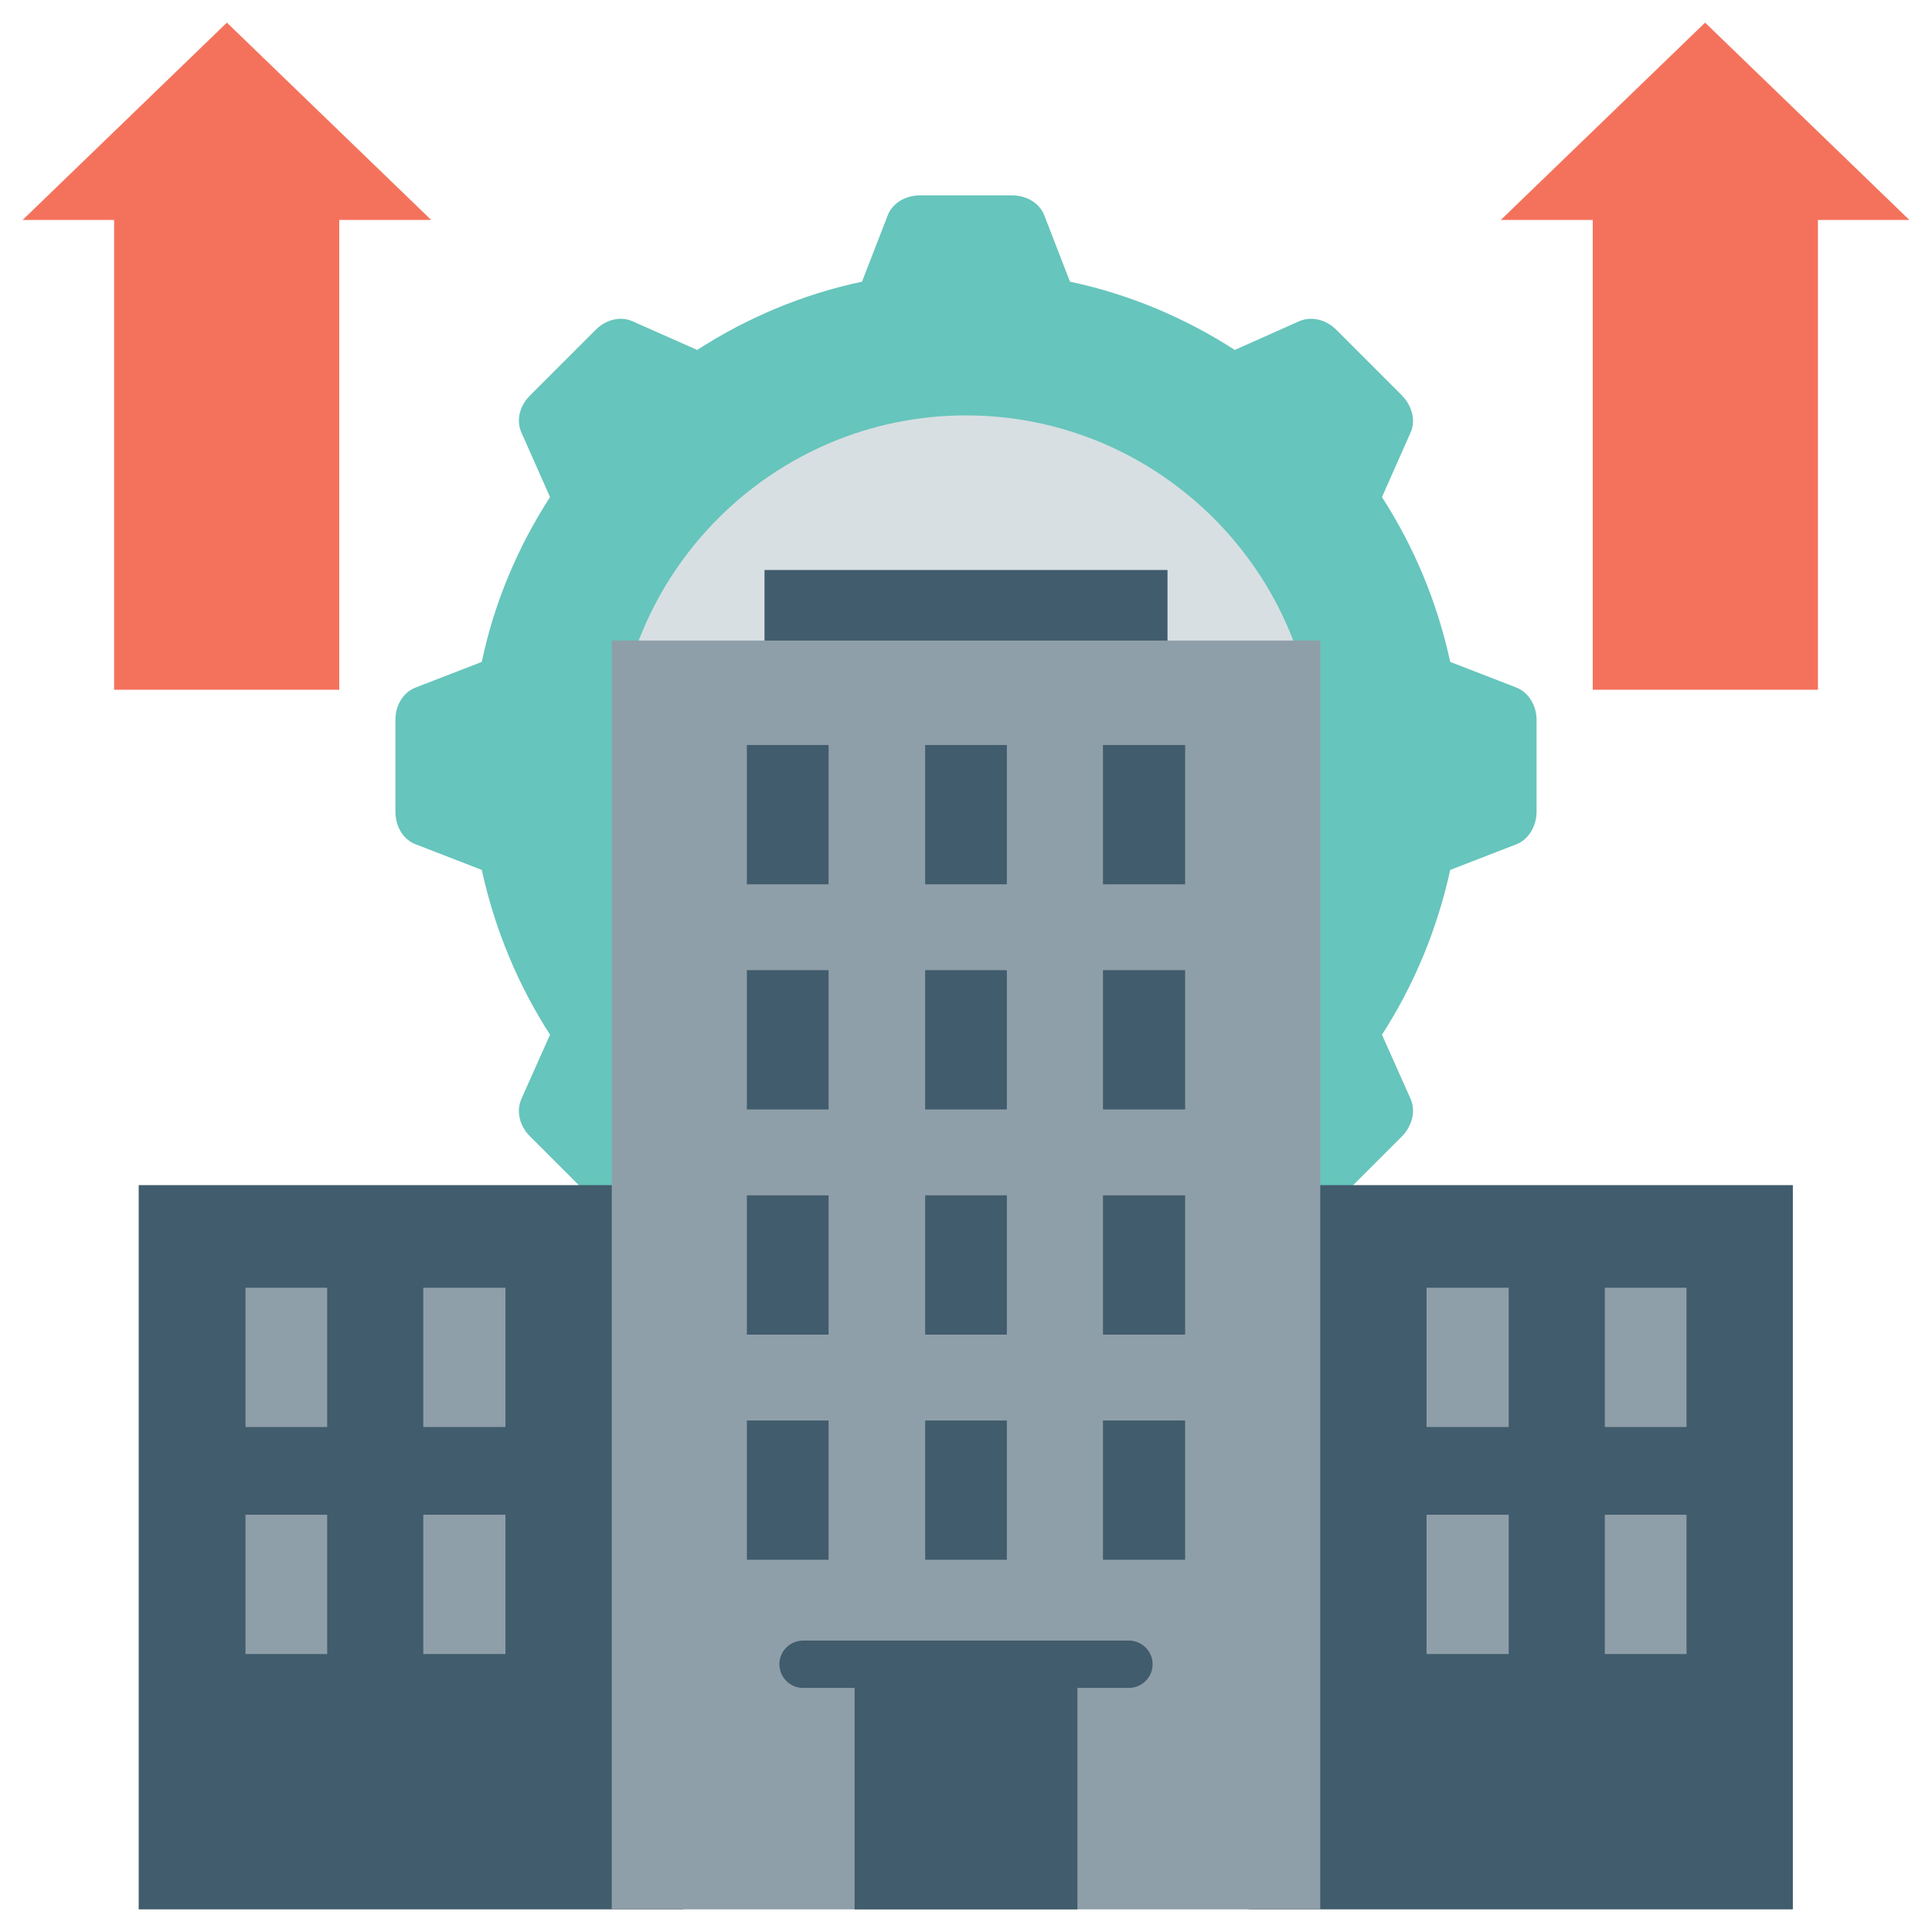 <svg id="Layer_1" enable-background="new 0 0 512 512" height="512" viewBox="0 0 512 512" width="512" xmlns="http://www.w3.org/2000/svg"><g clip-rule="evenodd" fill-rule="evenodd"><path d="m283.561 74.651c15.746 3.321 30.512 9.597 43.674 18.085l17.104-7.627c3.199-1.355 7.137-.492 9.963 2.46l17.105 17.104c2.83 2.828 3.813 6.766 2.463 9.841l-7.631 17.224c8.488 13.165 14.641 27.805 18.088 43.676l17.471 6.768c3.195 1.231 5.41 4.675 5.41 8.613v24.238c0 4.057-2.215 7.504-5.41 8.734l-17.471 6.766c-3.447 15.748-9.6 30.514-18.088 43.676l7.631 17.104c1.35 3.198.367 7.135-2.463 9.964l-17.105 17.104c-2.826 2.829-6.764 3.811-9.963 2.46l-17.104-7.629c-13.162 8.489-27.928 14.642-43.674 18.085l-6.77 17.471c-1.23 3.198-4.674 5.29-8.73 5.29h-24.117c-4.063 0-7.502-2.092-8.736-5.29l-6.766-17.471c-15.752-3.444-30.514-9.597-43.68-18.085l-17.219 7.629c-3.078 1.351-7.016.369-9.844-2.46l-17.104-17.104c-2.951-2.829-3.814-6.766-2.459-9.964l7.627-17.104c-8.488-13.163-14.639-27.928-18.088-43.676l-17.471-6.766c-3.318-1.229-5.412-4.677-5.412-8.734v-24.238c0-3.938 2.094-7.381 5.412-8.613l17.471-6.768c3.326-15.871 9.6-30.511 18.088-43.676l-7.627-17.224c-1.355-3.075-.492-7.013 2.459-9.841l17.104-17.104c2.828-2.952 6.766-3.815 9.844-2.46l17.219 7.627c13.166-8.488 27.928-14.764 43.68-18.085l6.766-17.472c1.234-3.323 4.674-5.412 8.736-5.412h24.117c4.057 0 7.5 2.089 8.73 5.412z" fill="#66c5bc"/><path d="m256.002 295.863c51.18 0 92.887-41.708 92.887-92.891 0-51.181-41.707-92.888-92.887-92.888-51.182 0-92.889 41.708-92.889 92.888 0 51.183 41.707 92.891 92.889 92.891z" fill="#d7dfe2"/><path d="m36.756 314.072h144.318v191.929h-144.318z" fill="#415c6c"/><path d="m330.926 314.072h144.197v191.929h-144.197z" fill="#415c6c"/><path d="m30.236 182.796h59.67v-124.51h24.362l-54.139-52.287-54.127 52.287h24.234z" fill="#f4725c"/><path d="m422.094 182.796h59.672v-124.51h24.232l-54.127-52.287-54.135 52.287h24.358z" fill="#f4725c"/><path d="m65.055 341.263h21.652v36.908h-21.652z" fill="#8f9fa9"/><path d="m112.178 341.263h21.773v36.908h-21.773z" fill="#8f9fa9"/><path d="m65.055 401.425h21.652v36.909h-21.652z" fill="#8f9fa9"/><path d="m112.178 401.425h21.773v36.909h-21.773z" fill="#8f9fa9"/><path d="m425.293 341.263h21.654v36.908h-21.654z" fill="#8f9fa9"/><path d="m425.293 401.425h21.654v36.909h-21.654z" fill="#8f9fa9"/><path d="m202.604 151.054h106.797v33.095h-106.797z" fill="#415c6c"/><path d="m162.123 169.754h187.752v336.247h-187.752z" fill="#8f9fa9"/><g fill="#415c6c"><path d="m226.473 441.042h59.055v64.959h-59.055z"/><path d="m212.818 447.317c-3.447 0-6.277-2.832-6.277-6.275 0-3.444 2.83-6.276 6.277-6.276h86.365c3.447 0 6.275 2.832 6.275 6.276 0 3.443-2.828 6.275-6.275 6.275z"/><path d="m197.928 197.437h21.654v36.91h-21.654z"/><path d="m245.178 197.437h21.648v36.91h-21.648z"/><path d="m292.297 197.437h21.775v36.91h-21.775z"/><path d="m197.928 257.108h21.654v36.909h-21.654z"/><path d="m245.178 257.108h21.648v36.909h-21.648z"/><path d="m292.297 257.108h21.775v36.909h-21.775z"/><path d="m197.928 316.779h21.654v36.909h-21.654z"/><path d="m245.178 316.779h21.648v36.909h-21.648z"/><path d="m292.297 316.779h21.775v36.909h-21.775z"/><path d="m197.928 376.449h21.654v36.91h-21.654z"/><path d="m245.178 376.449h21.648v36.91h-21.648z"/><path d="m292.297 376.449h21.775v36.91h-21.775z"/></g><path d="m378.047 341.263h21.779v36.908h-21.779z" fill="#8f9fa9"/><path d="m378.047 401.425h21.779v36.909h-21.779z" fill="#8f9fa9"/></g></svg>